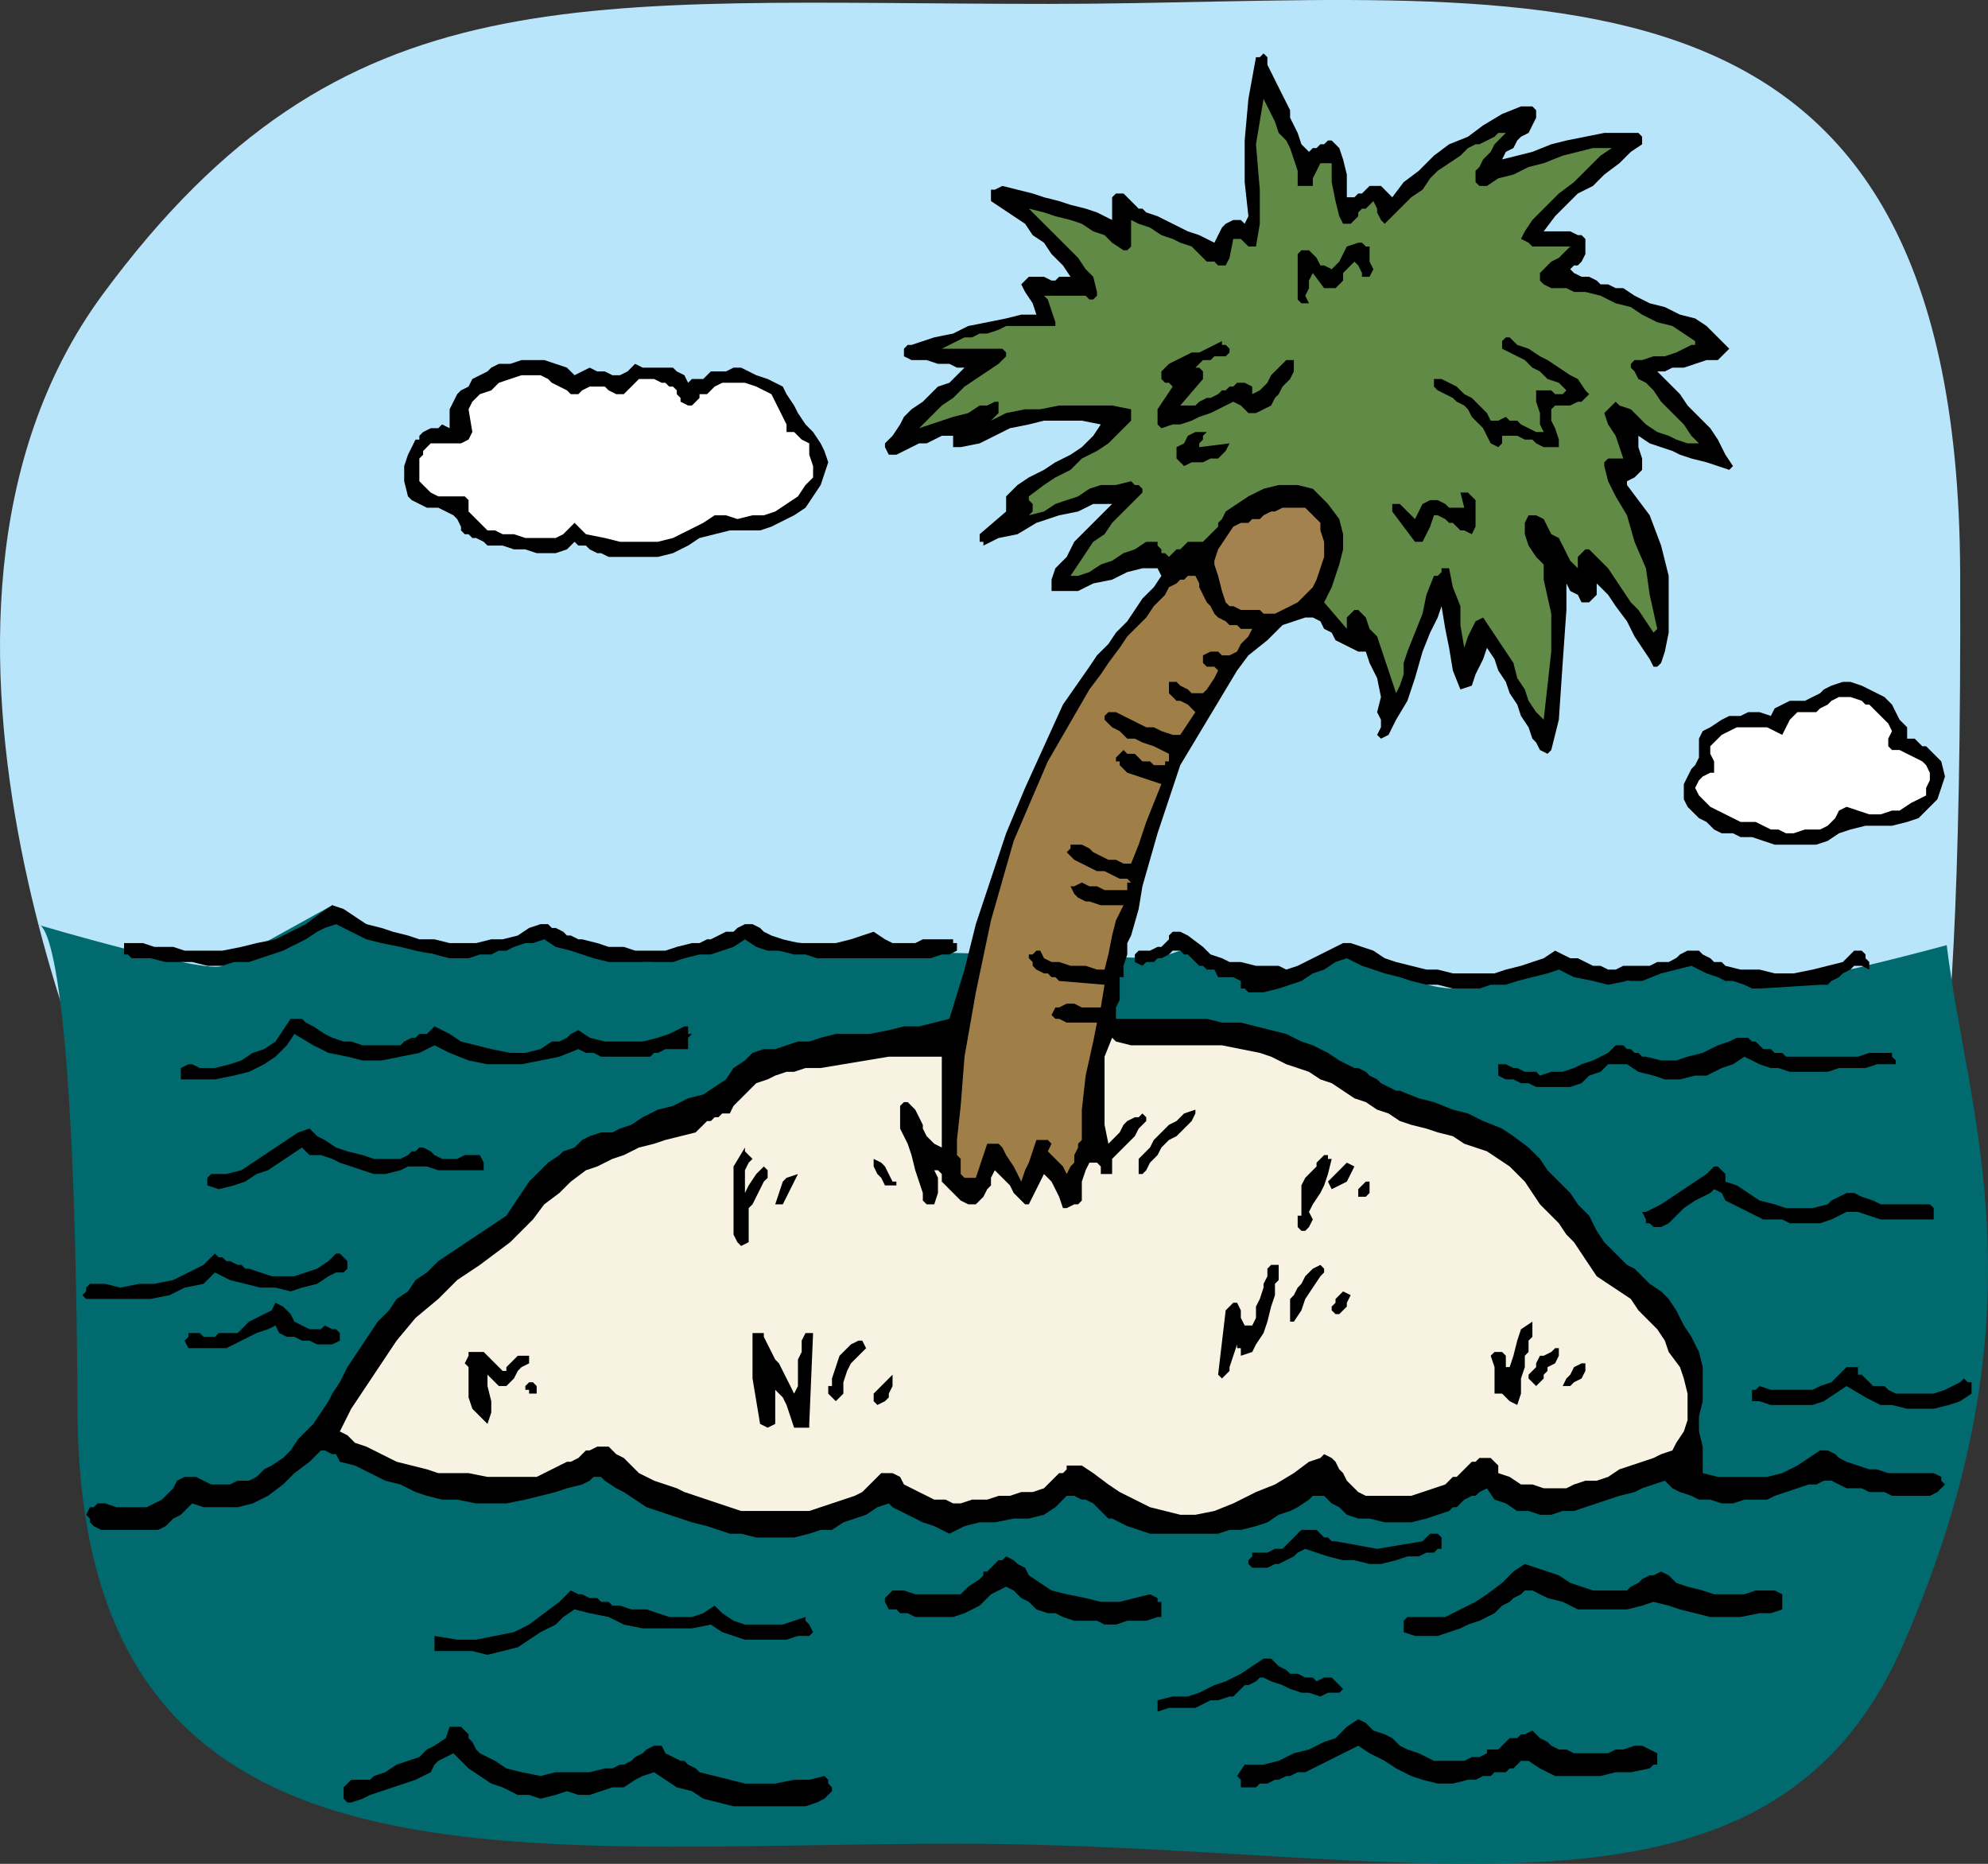 <?xml version="1.0" encoding="UTF-8"?>
<svg enable-background="new 0 0 393.839 369.226" version="1.1" viewBox="0 0 393.84 369.23" xml:space="preserve" xmlns="http://www.w3.org/2000/svg" xmlns:xlink="http://www.w3.org/1999/xlink">
<rect x="0" y="0" width="393.84" height="369.23" fill="#333333" stroke="none"/>
<path d="m23.831 229.39s-51.207-106.29-3.496-171.05c47.71-64.764 94.475-57.567 187.54-57.567 93.061 0 179.98-17.39 180.45 112.74 0.472 130.13-9.554 118.84-9.554 118.84s-16.873-5.21-20.193-2.958c-3.319 2.252-22.523 15.775-22.523 15.775s-16.266-12.111-20.971-12.817c-4.702-0.706-22.181 5.891-22.181 5.891s-16.533-8.396-22.202-7.796c-5.667 0.6-19.368 7.796-19.368 7.796s-13.226-4.197-25.035-4.797c-11.81-0.599-59.556-2.079-59.556-2.079l-4.66 1.972-17.034-7.689-17.006 7.797s-13.056-9.739-21.88-9.967c-8.825-0.228-21.579 6.968-21.579 6.968s-11.041-4.996-14.148-4.996c-3.106 0-12.426 7.888-12.426 7.888s-10.272-10.088-20.191-8.288c-9.943 1.81-14.005 4.36-14.005 4.36z" clip-rule="evenodd" fill="#B9E5FB" fill-rule="evenodd"/>
<path d="m385.66 187.25c4 33.333 20.291 72.465-8.666 138.67-27.031 61.799-97.523 39.326-187.39 39.326s-173.79 13.22-174.25-85.77-7.691-96.233-7.691-96.233 33.21 9.796 36.417 8.083 21.75-12 21.75-12 15.708 9.213 20.25 9.75 21.42-4.481 21.42-4.481 15.965 6.387 21.439 5.931 18.703-5.931 18.703-5.931 12.772 3.193 24.176 3.649 57.511 1.582 57.511 1.582l4.5-1.5 16.449 5.849 16.422-5.931s12.607 7.409 21.129 7.582 20.838-5.301 20.838-5.301 10.662 3.801 13.662 3.801 12-6 12-6 9.919 7.674 19.498 6.305 31.83-7.39 31.83-7.39z" clip-rule="evenodd" fill="#006A6E" fill-rule="evenodd"/>
<polygon points="253.32 17.332 255.58 21.832 255.58 23.332 257.08 26.332 257.82 28.582 259.32 30.082 260.08 29.332 260.82 29.332 261.58 28.582 262.32 28.582 263.08 27.832 263.82 27.832 265.32 29.332 266.08 31.582 266.82 34.582 266.82 39.082 268.32 39.082 269.08 38.332 269.82 38.332 271.32 36.832 272.82 36.832 273.58 36.832 275.82 39.082 278.08 36.082 281.08 33.832 284.08 30.832 287.08 28.582 290.82 27.082 293.82 24.832 297.58 22.582 301.32 21.082 303.58 21.082 304.32 21.832 304.32 23.332 302.82 26.332 301.32 27.082 300.58 27.832 299.82 29.332 298.32 30.082 297.58 31.582 303.58 30.082 307.32 28.582 310.32 27.832 317.82 26.332 324.58 26.332 325.32 27.082 325.32 28.582 323.08 30.082 320.82 32.332 317.82 34.582 315.58 36.832 312.58 38.332 308.08 42.832 305.82 45.832 311.08 45.832 312.58 46.582 313.32 46.582 314.08 47.332 314.08 50.332 313.32 51.832 312.58 52.582 311.82 52.582 311.08 53.332 311.82 54.082 313.32 54.832 314.82 54.832 316.32 55.582 317.08 56.332 318.58 56.332 320.08 57.082 321.58 57.082 323.82 58.582 326.82 60.082 329.82 60.832 332.82 62.332 335.82 63.082 338.08 64.582 342.58 69.082 340.32 71.332 338.08 71.332 333.58 72.832 331.32 72.832 329.82 73.582 328.32 73.582 332.82 78.082 334.32 80.332 338.82 84.832 340.32 87.082 341.82 90.082 343.32 92.332 342.58 93.082 338.08 91.582 335.08 90.832 332.82 90.082 331.32 89.332 326.82 87.832 324.58 86.332 324.58 88.582 325.32 90.832 325.32 93.082 323.82 94.582 322.32 95.332 322.32 96.082 326.82 102.08 329.08 108.08 330.58 114.08 330.58 125.33 329.82 129.08 329.08 131.33 328.32 132.08 327.58 132.08 326.82 130.58 323.82 126.08 322.32 123.08 320.08 120.08 318.58 117.83 316.32 115.58 316.32 117.83 314.82 119.33 313.32 119.33 312.58 117.83 311.08 117.08 310.32 115.58 310.32 120.83 309.58 131.33 308.82 142.58 307.32 148.58 306.58 149.33 305.08 148.58 304.32 147.08 303.58 146.33 302.82 144.08 301.32 141.83 300.58 139.58 299.08 137.33 298.32 135.08 296.82 132.83 296.08 130.58 294.58 128.33 293.82 130.58 292.32 133.58 291.58 135.83 289.32 136.58 287.82 132.83 287.08 128.33 286.32 124.58 285.58 120.08 284.82 122.33 283.32 125.33 281.82 129.08 280.32 134.33 278.82 138.83 276.58 142.58 275.08 145.58 273.58 146.33 272.82 145.58 273.58 144.08 273.58 142.58 272.82 141.08 273.58 138.08 272.82 134.33 271.32 131.33 270.58 129.08 269.08 129.08 264.58 126.83 263.82 125.33 262.32 124.58 261.58 123.08 260.08 122.33 258.58 122.33 254.08 123.83 251.08 126.83 247.32 129.83 245.08 132.83 233.82 151.58 229.32 165.08 226.32 175.58 225.58 180.08 224.08 185.33 223.32 186.83 223.32 189.08 222.58 191.33 222.58 193.58 221.82 193.58 221.82 198.08 221.08 199.58 221.08 201.83 239.08 201.83 242.08 202.58 245.82 202.58 254.82 204.83 257.82 206.33 260.08 207.08 263.08 208.58 265.32 210.08 268.32 211.58 269.08 211.58 270.58 212.33 271.32 213.08 272.82 213.83 273.58 214.58 276.58 216.08 277.32 216.08 281.08 217.58 284.08 218.33 287.82 219.83 290.82 220.58 293.82 222.08 297.58 223.58 299.82 225.08 302.82 227.33 305.08 229.58 306.58 231.83 311.08 236.33 312.58 238.58 314.82 240.83 316.32 243.83 317.82 246.08 322.32 250.58 323.82 251.33 326.82 254.33 329.08 255.83 330.58 257.33 332.08 259.58 333.58 262.58 335.08 264.83 336.58 267.83 337.32 270.83 337.32 277.58 336.58 280.58 336.58 283.58 337.32 286.58 337.32 291.83 340.32 292.58 350.08 292.58 353.08 291.83 356.08 290.33 360.58 287.33 362.08 287.33 363.58 288.08 364.32 288.83 365.82 289.58 370.32 291.08 371.82 291.08 374.08 291.83 383.08 291.83 384.58 292.58 384.58 293.33 385.32 294.08 383.82 295.58 382.32 296.33 374.82 296.33 373.32 295.58 370.32 295.58 368.82 294.83 365.82 294.83 362.82 293.33 361.32 293.33 359.82 294.08 358.32 294.08 351.58 296.33 350.08 297.08 345.58 297.08 343.32 297.83 341.08 297.83 338.82 297.08 336.58 297.08 335.08 296.33 332.82 295.58 331.32 294.83 329.82 293.33 325.32 294.83 323.82 295.58 320.82 296.33 311.82 299.33 309.58 299.33 307.32 300.08 305.08 300.08 302.82 299.33 300.58 299.33 298.32 297.83 296.08 297.08 294.58 294.83 293.08 295.58 292.32 296.33 291.58 296.33 290.08 297.08 288.58 298.58 287.82 298.58 287.08 299.33 282.58 300.83 279.58 301.58 274.32 301.58 271.32 300.83 269.08 300.83 266.82 300.08 265.32 298.58 263.82 297.83 262.32 296.33 260.08 296.33 259.32 297.08 257.08 298.58 255.58 299.33 253.32 300.08 251.08 301.58 248.82 302.33 245.82 303.08 243.58 303.08 241.32 303.83 227.82 303.83 223.32 302.33 220.32 300.83 219.58 300.83 216.58 297.83 215.08 297.08 214.32 297.08 212.82 296.33 211.32 296.33 209.08 298.58 206.82 300.08 203.82 300.83 200.82 300.83 197.08 301.58 194.08 301.58 191.08 302.33 188.08 303.83 185.08 302.33 182.82 301.58 176.82 298.58 176.08 297.83 173.82 298.58 171.58 300.08 167.08 301.58 164.82 303.08 162.58 303.08 160.32 303.83 157.32 304.58 149.82 304.58 146.82 303.83 144.58 303.83 140.08 302.33 137.08 301.58 128.08 298.58 123.58 295.58 122.08 294.83 119.82 293.33 119.08 292.58 117.58 292.58 116.82 293.33 115.32 294.08 112.32 294.83 110.08 295.58 104.08 297.08 100.32 297.83 94.325 297.83 90.575 297.08 87.575 297.08 84.575 296.33 82.325 295.58 79.325 294.08 76.325 293.33 70.325 290.33 67.325 289.58 66.575 288.08 65.825 288.08 64.325 287.33 63.575 287.33 61.325 289.58 58.325 291.83 56.075 294.08 53.075 296.33 50.075 297.83 47.075 298.58 40.325 298.58 38.075 297.83 35.825 300.08 34.325 300.83 32.825 302.33 31.325 303.08 20.075 303.08 18.575 302.33 17.825 301.58 17.825 300.83 17.075 300.08 17.825 298.58 18.575 298.58 19.325 297.83 20.825 297.83 23.075 298.58 29.075 298.58 32.075 297.08 34.325 294.83 35.075 293.33 36.575 292.58 38.825 292.58 41.825 294.08 45.575 294.08 47.075 293.33 49.325 293.33 50.825 292.58 52.325 291.08 53.825 290.33 56.075 288.83 57.575 287.33 59.075 285.08 62.075 282.08 65.075 277.58 65.825 276.08 67.325 273.83 68.825 270.83 74.825 261.83 77.075 259.58 78.575 257.33 80.825 255.83 82.325 253.58 84.575 252.08 86.825 249.83 100.32 240.83 104.82 234.08 108.58 230.33 110.82 228.83 111.58 228.08 113.82 227.33 115.32 225.83 116.82 225.08 119.08 224.33 121.32 224.33 122.82 223.58 125.08 222.83 127.32 221.33 130.32 219.83 133.32 219.08 136.32 217.58 139.32 216.83 143.82 213.83 145.32 211.58 147.58 210.08 149.08 208.58 151.32 207.83 153.58 207.83 158.08 206.33 160.32 206.33 162.58 205.58 165.58 204.83 172.32 204.83 176.08 204.08 179.08 203.33 182.08 203.33 188.08 201.83 191.08 192.08 193.32 183.08 199.32 165.08 203.08 156.08 210.58 139.58 215.82 132.08 217.32 129.83 219.58 127.58 221.08 125.33 223.32 123.08 226.32 118.58 228.58 116.33 230.08 114.08 229.32 112.58 226.32 112.58 223.32 113.33 220.32 114.83 216.58 115.58 213.58 117.08 208.32 117.08 208.32 114.83 209.08 112.58 211.32 110.33 212.82 107.33 220.32 99.832 216.58 99.832 213.58 101.33 209.82 102.08 205.32 103.58 201.58 105.83 197.82 106.58 194.82 108.08 194.82 107.33 194.08 107.33 194.08 105.83 199.32 101.33 199.32 98.332 201.58 96.082 203.82 94.582 206.82 93.082 209.08 91.582 212.08 90.082 214.32 88.582 216.58 86.332 218.08 84.082 214.32 83.332 206.82 83.332 203.82 84.082 200.08 84.832 194.08 87.832 190.32 88.582 188.82 88.582 188.82 86.332 189.58 86.332 186.58 86.332 183.58 87.832 182.08 87.832 177.58 90.082 176.08 90.082 175.32 88.582 175.32 87.832 176.82 86.332 178.32 84.082 179.08 82.582 180.58 81.082 182.82 79.582 185.82 76.582 188.08 75.832 191.08 72.832 189.58 72.832 188.08 72.082 185.82 72.082 183.58 71.332 180.58 71.332 179.08 70.582 179.08 69.082 179.82 68.332 180.58 68.332 185.08 66.832 188.82 66.082 191.82 64.582 199.32 63.082 202.32 62.332 205.32 62.332 204.58 60.082 203.08 57.832 202.32 56.332 203.82 54.832 206.82 54.832 208.32 55.582 209.08 55.582 209.82 54.832 212.08 54.832 210.58 52.582 208.32 50.332 206.82 48.082 204.58 46.582 203.08 44.332 196.32 39.832 196.32 37.582 197.08 37.582 198.58 36.832 204.58 38.332 206.82 39.082 209.82 39.832 212.08 40.582 215.08 41.332 217.32 42.082 220.32 43.582 220.32 39.082 221.08 38.332 222.58 38.332 225.58 41.332 226.32 41.332 227.08 42.082 229.32 42.832 235.32 45.832 237.58 46.582 240.58 48.082 242.08 45.082 242.82 44.332 244.32 43.582 245.82 43.582 246.58 44.332 247.32 42.832 246.58 36.082 246.58 27.832 247.32 19.582 248.82 11.332 249.58 11.332 250.32 10.582 251.08 11.332 251.08 12.832" clip-rule="evenodd" fill-rule="evenodd"/>
<polygon points="257.08 36.832 260.08 36.832 260.08 35.332 261.58 32.332 263.82 32.332 263.82 36.082 264.58 39.832 265.32 42.832 266.08 44.332 267.58 44.332 269.08 42.832 269.08 42.082 269.82 41.332 270.58 41.332 272.08 39.832 272.82 41.332 272.82 42.082 273.58 43.582 274.32 44.332 279.58 39.082 281.82 37.582 283.32 35.332 284.82 33.832 289.32 30.832 290.82 29.332 292.32 28.582 293.08 28.582 296.08 27.082 296.82 26.332 298.32 26.332 296.08 28.582 295.32 30.082 293.82 31.582 293.08 33.082 292.32 33.832 292.32 36.082 293.08 36.832 294.58 36.832 296.82 35.332 299.82 34.582 302.82 33.082 305.82 32.332 309.58 30.832 315.58 29.332 319.32 29.332 317.08 30.832 311.82 36.082 308.82 38.332 303.58 43.582 302.08 45.832 301.32 47.332 302.82 48.082 303.58 48.832 311.08 48.832 308.82 51.082 307.32 51.832 305.08 54.082 305.08 55.582 305.82 56.332 307.32 57.082 310.32 57.082 311.82 57.832 314.08 57.832 317.08 58.582 320.08 60.082 323.08 60.832 325.32 62.332 328.32 63.832 331.32 64.582 335.82 67.582 335.82 68.332 335.08 68.332 332.08 69.832 329.82 70.582 327.58 70.582 325.32 71.332 323.82 71.332 323.08 72.082 323.08 72.832 323.82 73.582 324.58 75.082 326.08 75.832 327.58 77.332 329.08 79.582 333.58 84.082 335.08 86.332 336.58 87.832 334.32 87.832 332.08 87.082 330.58 86.332 328.32 85.582 326.08 84.082 323.08 81.082 320.82 80.332 320.08 79.582 317.82 81.832 318.58 84.082 320.08 86.332 321.58 90.832 318.58 90.832 317.82 91.582 317.82 92.332 318.58 95.332 320.08 98.332 322.32 102.08 323.82 107.33 326.08 112.58 326.82 117.83 328.32 124.58 327.58 125.33 324.58 120.83 323.08 119.33 318.58 112.58 314.82 108.83 314.08 108.83 312.58 110.33 312.58 112.58 311.08 111.08 308.82 106.58 307.32 105.83 305.82 102.83 304.32 102.08 302.82 102.08 302.08 103.58 302.08 105.83 302.82 108.08 304.32 110.33 305.82 111.83 305.82 114.83 307.32 121.58 307.32 129.08 305.82 142.58 304.32 141.08 302.82 138.83 302.08 136.58 300.58 134.33 299.82 131.33 293.82 122.33 292.32 123.08 290.82 126.08 290.08 128.33 289.32 123.83 289.32 120.08 287.82 116.33 287.08 112.58 285.58 112.58 285.58 113.33 284.82 114.08 284.08 114.08 282.58 117.83 281.82 121.58 278.82 129.08 278.08 131.33 278.08 133.58 277.32 135.83 276.58 137.33 272.82 126.08 271.32 124.58 270.58 122.33 269.08 120.83 268.32 120.83 266.82 122.33 266.82 124.58 262.32 119.33 263.82 116.33 265.32 111.83 266.08 108.83 266.08 105.83 265.32 102.83 263.08 99.832 260.08 96.832 257.08 96.082 253.32 96.082 250.32 96.832 247.32 98.332 242.82 101.33 242.08 102.83 241.32 103.58 241.32 104.33 238.32 107.33 235.32 107.33 233.82 108.83 233.08 108.83 231.58 110.33 230.82 109.58 230.08 109.58 230.08 108.83 229.32 108.08 229.32 107.33 227.08 107.33 224.82 108.83 222.58 109.58 220.32 111.08 218.08 111.83 215.82 113.33 213.58 114.08 212.08 114.08 216.58 107.33 218.82 105.83 220.32 103.58 226.32 97.582 226.32 96.832 225.58 96.082 224.82 96.082 224.08 95.332 221.08 96.082 218.08 96.082 215.82 96.832 213.58 98.332 209.08 99.832 206.82 101.33 203.82 102.08 204.58 101.33 204.58 99.832 203.82 99.082 203.82 98.332 206.82 96.082 209.08 94.582 212.08 93.082 214.32 90.832 217.32 89.332 219.58 87.832 224.08 83.332 224.08 81.082 220.32 80.332 209.82 80.332 206.08 81.082 203.08 81.082 199.32 81.832 196.32 83.332 197.82 81.832 197.82 79.582 197.08 79.582 195.58 80.332 194.08 80.332 191.82 81.832 188.82 82.582 182.08 84.832 186.58 80.332 188.82 78.832 191.08 76.582 197.82 72.082 199.32 70.582 199.32 69.832 198.58 69.082 186.58 69.082 191.08 66.832 192.58 66.832 194.08 66.082 195.58 66.082 197.82 65.332 199.32 64.582 209.08 64.582 209.08 63.832 207.58 59.332 206.82 58.582 215.08 58.582 215.82 59.332 216.58 59.332 217.32 58.582 217.32 57.832 216.58 54.832 215.08 53.332 213.58 51.082 203.82 41.332 206.82 42.082 209.08 42.832 212.08 43.582 214.32 44.332 216.58 45.832 218.82 46.582 220.32 48.082 222.58 49.582 223.32 49.582 224.08 48.832 224.08 43.582 225.58 44.332 227.82 45.082 230.08 46.582 232.32 47.332 233.82 48.082 236.08 48.832 239.08 51.832 240.58 51.832 241.32 52.582 242.82 52.582 243.58 51.082 244.32 47.332 245.82 47.332 247.32 48.832 248.82 48.832 249.58 44.332 249.58 37.582 248.82 28.582 250.32 19.582 252.58 24.082 253.32 26.332 254.82 27.832 255.58 29.332 257.08 33.832" clip-rule="evenodd" fill="#608A46" fill-rule="evenodd"/>
<polygon points="271.32 48.832 271.32 51.832 272.08 53.332 271.32 54.832 269.82 54.832 269.82 54.082 269.08 52.582 268.32 51.832 266.08 54.082 266.08 55.582 264.58 57.082 262.32 57.082 260.08 54.082 259.32 55.582 259.32 57.082 258.58 58.582 259.32 60.082 257.82 60.082 257.08 59.332 257.08 50.332 257.82 49.582 258.58 49.582 259.32 49.582 260.82 51.082 261.58 52.582 262.32 52.582 263.82 53.332 265.32 51.832 266.82 48.832 269.08 48.082 269.82 48.082 270.58 48.832" clip-rule="evenodd" fill-rule="evenodd"/>
<polygon points="314.08 77.332 314.82 78.082 313.32 79.582 312.58 79.582 311.08 80.332 308.08 80.332 307.32 81.082 307.32 83.332 308.08 84.832 308.82 87.082 308.82 88.582 305.82 88.582 304.32 87.832 303.58 87.082 302.08 87.082 300.58 86.332 297.58 86.332 297.58 87.832 296.82 88.582 295.32 87.832 293.82 84.832 292.32 83.332 291.58 82.582 290.82 81.082 290.08 80.332 288.58 79.582 287.82 78.832 284.82 77.332 284.08 76.582 284.08 75.082 285.58 75.082 288.58 76.582 290.08 78.082 291.58 78.832 294.58 81.832 295.32 83.332 296.82 83.332 298.32 82.582 299.08 83.332 300.58 83.332 301.32 84.082 304.32 85.582 305.82 85.582 305.08 84.082 305.08 81.832 304.32 79.582 304.32 77.332 307.32 77.332 308.08 78.082 309.58 78.082 310.32 77.332 308.82 75.832 306.58 75.082 305.08 73.582 303.58 72.832 302.08 71.332 297.58 69.082 297.58 67.582 298.32 66.832 299.08 66.832 300.58 68.332 302.82 69.082 305.08 70.582 306.58 71.332 311.08 74.332 312.58 75.082" clip-rule="evenodd" fill-rule="evenodd"/>
<polygon points="243.58 69.832 242.82 70.582 240.58 70.582 239.82 71.332 238.32 71.332 236.82 72.832 237.58 72.832 238.32 73.582 238.32 75.082 233.82 80.332 236.82 80.332 237.58 79.582 239.08 78.832 239.82 78.832 241.32 78.082 242.08 77.332 242.82 77.332 243.58 76.582 244.32 76.582 245.08 75.832 245.82 75.832 246.58 75.832 248.08 76.582 248.08 78.082 249.58 77.332 251.08 75.832 251.82 74.332 254.82 71.332 256.32 71.332 256.32 73.582 255.58 75.082 254.08 76.582 253.32 78.082 252.58 78.832 251.82 80.332 248.82 81.832 247.32 81.832 245.82 80.332 244.32 79.582 239.82 81.832 237.58 82.582 236.08 83.332 233.82 84.082 232.32 84.082 230.08 84.832 229.32 84.082 229.32 81.082 232.32 76.582 231.58 75.832 230.82 75.832 230.08 75.082 230.08 73.582 231.58 72.082 236.08 69.832 237.58 69.832 242.08 67.582 242.08 68.332 242.82 68.332 243.58 69.082" clip-rule="evenodd" fill-rule="evenodd"/>
<polygon points="113.82 74.332 116.82 72.832 118.32 73.582 119.82 73.582 121.32 74.332 122.82 74.332 124.32 73.582 125.82 72.082 127.32 72.832 133.32 72.832 134.08 73.582 135.58 74.332 136.32 75.832 137.08 75.082 139.32 75.082 140.82 73.582 143.82 73.582 145.32 72.832 146.82 72.832 148.32 73.582 149.82 74.332 152.08 75.082 155.08 76.582 155.82 78.082 157.32 80.332 158.08 81.832 159.58 84.082 161.08 85.582 162.58 87.832 163.32 89.332 164.08 91.582 162.58 96.082 159.58 100.58 157.32 102.08 152.82 104.33 150.58 105.08 144.58 105.08 138.58 106.58 136.32 108.08 133.32 109.58 130.32 110.33 120.58 110.33 119.08 109.58 118.32 109.58 116.82 108.83 116.08 108.08 114.58 108.08 113.82 107.33 112.32 108.83 110.08 109.58 106.32 109.58 104.08 108.83 101.82 108.83 99.575 108.08 96.575 108.08 95.825 107.33 94.325 106.58 93.575 106.58 92.825 105.83 92.075 105.83 91.325 105.08 91.325 104.33 90.575 102.83 89.825 102.08 86.825 100.58 84.575 100.58 81.575 99.082 80.825 98.332 80.075 95.332 80.075 92.332 80.825 90.082 82.325 87.082 83.075 87.082 83.075 86.332 83.825 85.582 85.325 84.832 86.825 84.832 87.575 84.082 89.075 84.832 89.075 81.082 90.575 78.082 91.325 77.332 92.825 76.582 93.575 75.082 96.575 73.582 97.325 72.832 98.825 72.082 101.08 72.082 103.32 71.332 107.82 71.332 112.32 72.832" clip-rule="evenodd" fill-rule="evenodd"/>
<polygon points="116.82 76.582 119.82 76.582 120.58 77.332 122.08 78.082 123.58 78.082 126.58 75.082 129.58 75.082 131.08 75.832 131.82 75.832 132.58 76.582 133.32 76.582 134.08 77.332 134.08 78.082 134.82 78.832 134.82 79.582 136.32 80.332 137.08 80.332 138.58 78.832 138.58 78.082 140.08 78.082 141.58 76.582 143.08 75.832 147.58 75.832 149.82 76.582 152.82 78.082 155.82 84.082 155.82 85.582 157.32 85.582 158.82 87.082 160.32 87.832 160.32 90.082 161.08 92.332 161.08 94.582 159.58 96.082 158.08 98.332 153.58 101.33 151.32 102.08 149.08 102.08 146.08 102.83 143.82 102.08 141.58 102.08 139.32 103.58 133.32 106.58 130.32 107.33 122.82 107.33 119.82 106.58 116.08 105.83 113.82 103.58 111.58 105.83 110.08 106.58 104.08 106.58 101.82 105.83 99.575 105.83 98.075 105.08 96.575 105.08 92.825 101.33 92.825 99.082 92.075 98.332 86.825 98.332 85.325 97.582 83.075 95.332 83.075 90.832 83.825 90.082 83.825 89.332 85.325 87.832 91.325 87.832 92.825 87.082 93.575 85.582 92.825 81.082 93.575 79.582 95.075 78.082 97.325 77.332 98.825 75.832 103.32 74.332 107.08 74.332 108.58 75.082 109.32 75.832 112.32 77.332 113.08 78.082 114.58 78.082 115.32 77.332" clip-rule="evenodd" fill="#fff" fill-rule="evenodd"/>
<polygon points="239.08 85.582 238.32 86.332 238.32 87.082 237.58 87.832 237.58 88.582 243.58 87.832 242.82 89.332 241.32 90.832 239.82 90.832 238.32 91.582 236.08 91.582 234.58 92.332 233.08 90.832 233.08 88.582 234.58 87.832 235.32 86.332 236.82 85.582" clip-rule="evenodd" fill-rule="evenodd"/>
<polygon points="292.32 99.832 292.32 104.33 291.58 105.83 290.08 105.08 289.32 105.08 287.82 103.58 287.08 103.58 286.32 102.83 284.82 102.08 284.08 102.08 283.32 104.33 281.82 107.33 280.32 107.33 275.82 101.33 275.82 99.832 277.32 99.832 280.32 102.83 281.82 99.832 283.32 99.082 284.82 99.082 286.32 99.832 287.08 100.58 290.08 100.58 289.32 97.582 290.82 97.582 292.32 99.082" clip-rule="evenodd" fill-rule="evenodd"/>
<polygon points="261.58 105.08 262.32 107.33 262.32 110.33 260.82 114.83 260.08 116.33 257.08 119.33 252.58 121.58 250.32 121.58 249.58 120.83 245.82 120.83 244.32 120.08 243.58 120.08 242.82 119.33 242.08 117.08 241.32 114.08 240.58 111.83 240.58 111.08 241.32 108.83 244.32 104.33 245.82 103.58 247.32 103.58 248.08 102.83 249.58 102.83 250.32 102.08 251.82 101.33 252.58 101.33 254.08 100.58 258.58 100.58 261.58 103.58" clip-rule="evenodd" fill="#A48250" fill-rule="evenodd"/>
<polygon points="242.82 123.08 243.58 123.83 245.08 123.83 245.82 124.58 248.08 124.58 247.32 126.08 245.82 127.58 245.08 129.08 243.58 129.83 242.08 129.83 241.32 129.08 239.82 129.08 238.32 129.83 238.32 131.33 239.08 132.08 240.58 132.08 241.32 132.83 240.58 134.33 239.08 136.58 238.32 137.33 236.08 137.33 235.32 136.58 233.82 135.83 233.08 135.08 231.58 135.08 231.58 137.33 233.08 138.83 233.82 138.83 235.32 139.58 236.82 141.08 233.82 145.58 232.32 145.58 230.08 144.83 228.58 144.08 227.08 144.08 221.08 141.08 219.58 141.08 218.82 141.83 218.82 142.58 220.32 144.08 221.82 144.83 223.32 146.33 224.82 146.33 226.32 147.08 228.58 147.83 231.58 149.33 231.58 150.83 230.82 150.83 230.82 151.58 228.58 151.58 227.82 150.83 226.32 150.83 224.82 149.33 223.32 149.33 222.58 148.58 221.08 150.08 221.08 150.83 221.82 150.83 221.82 151.58 223.32 153.08 230.08 155.33 227.08 162.83 225.58 167.33 224.08 171.08 222.58 171.08 221.08 170.33 219.58 170.33 216.58 168.83 215.82 168.08 214.32 167.33 212.08 167.33 212.08 168.08 211.32 168.83 212.82 170.33 217.32 172.58 218.82 172.58 221.82 174.08 223.32 174.08 224.08 174.83 223.32 174.83 223.32 176.33 218.82 176.33 217.32 175.58 215.82 175.58 214.32 174.83 212.82 175.58 212.08 175.58 212.82 177.08 213.58 177.83 215.08 178.58 215.82 178.58 218.08 179.33 222.58 179.33 221.08 182.33 220.32 185.33 219.58 189.08 218.82 192.08 217.32 192.08 215.08 191.33 212.08 191.33 209.82 190.58 208.32 190.58 206.82 189.83 206.08 188.33 205.32 188.33 204.58 189.08 203.82 189.08 203.82 189.83 204.58 190.58 204.58 191.33 205.32 192.08 206.82 192.83 207.58 192.83 208.32 193.58 209.08 193.58 209.82 194.33 218.82 195.08 218.08 199.58 214.32 199.58 212.82 198.83 211.32 198.83 209.82 199.58 209.08 199.58 208.32 201.08 209.08 201.83 209.82 201.83 211.32 202.58 217.32 202.58 216.58 206.33 215.08 213.08 214.32 219.83 214.32 225.83 213.58 226.58 213.58 227.33 212.82 228.83 212.82 230.33 212.08 231.08 211.32 232.58 210.58 231.08 207.58 228.08 208.32 226.58 207.58 225.83 205.32 225.83 203.82 230.33 203.08 231.83 202.32 234.08 200.82 231.08 199.32 228.83 198.58 227.33 197.82 226.58 195.58 226.58 193.32 233.33 191.08 233.33 190.32 232.58 190.32 229.58 189.58 228.83 189.58 225.83 190.32 219.08 191.08 209.33 193.32 196.58 196.32 182.33 200.82 166.58 207.58 150.83 215.82 136.58 218.08 133.58 219.58 131.33 221.82 128.33 223.32 126.08 227.08 122.33 228.58 120.08 230.82 117.83 231.58 116.33 233.08 115.58 233.82 114.83 234.58 114.83 235.32 114.08 236.82 114.08 237.58 115.58 237.58 116.33 239.08 119.33 239.82 120.08 240.58 121.58 241.32 122.33" clip-rule="evenodd" fill="#9F7E48" fill-rule="evenodd"/>
<polygon points="374.82 139.58 376.32 142.58 377.82 144.08 377.82 146.33 379.32 146.33 380.82 147.83 381.58 147.83 384.58 150.83 385.32 153.83 383.82 158.33 380.08 162.08 377.82 162.83 374.82 163.58 369.58 163.58 366.58 164.33 364.32 165.08 362.08 166.58 359.82 167.33 355.32 167.33 353.82 167.33 351.58 167.33 347.08 165.83 344.82 165.83 343.32 165.08 341.08 165.08 339.58 164.33 338.08 162.83 336.58 162.08 334.32 159.83 333.58 158.33 333.58 155.33 335.08 152.33 335.82 151.58 336.58 150.08 336.58 146.33 337.32 144.83 338.82 144.08 341.08 142.58 342.58 141.83 344.82 141.83 346.32 141.08 348.58 141.08 350.82 141.83 351.58 140.33 354.58 138.83 357.58 138.83 360.58 137.33 361.32 136.58 362.82 135.83 365.08 135.08 366.58 135.08 368.82 135.83 373.32 138.08" clip-rule="evenodd" fill-rule="evenodd"/>
<polygon points="374.82 144.83 374.08 146.33 374.08 147.83 374.82 148.58 376.32 148.58 380.82 150.83 381.58 151.58 382.32 153.08 382.32 154.58 381.58 156.08 381.58 157.58 378.58 159.08 376.32 160.58 374.82 160.58 372.58 161.33 370.32 161.33 365.82 159.83 364.32 160.58 363.58 162.08 362.08 163.58 360.58 164.33 357.58 164.33 355.32 165.08 353.82 165.08 352.32 164.33 350.82 164.33 347.82 162.83 344.82 162.83 338.82 159.83 336.58 157.58 335.82 156.08 336.58 154.58 337.32 153.83 338.82 153.08 339.58 153.08 339.58 150.83 338.82 149.33 338.82 147.83 341.08 145.58 344.08 144.08 350.08 144.08 353.08 145.58 354.58 142.58 356.08 141.08 359.82 141.08 360.58 140.33 362.08 139.58 362.82 138.83 364.32 138.08 366.58 138.08 368.82 138.83 369.58 139.58 370.32 139.58 374.08 143.33" clip-rule="evenodd" fill="#fff" fill-rule="evenodd"/>
<polygon points="107.08 183.08 108.58 183.08 109.32 183.83 110.08 183.83 111.58 184.58 112.32 185.33 113.08 185.33 114.58 186.08 115.32 186.08 118.32 186.83 120.58 187.58 123.58 187.58 125.82 188.33 131.82 188.33 134.08 187.58 137.08 186.83 138.58 186.83 140.08 186.08 140.82 186.08 143.82 184.58 145.32 184.58 146.08 183.83 147.58 183.08 149.08 183.08 150.58 183.83 151.32 184.58 152.82 185.33 155.08 186.08 158.08 186.83 165.58 186.83 168.58 186.08 173.08 184.58 175.32 186.08 176.82 186.83 181.32 186.83 182.82 186.08 188.82 186.08 188.82 186.83 189.58 186.83 189.58 188.33 188.08 189.08 186.58 189.08 184.32 189.83 161.82 189.83 159.58 189.08 157.32 189.08 154.32 188.33 152.08 188.33 149.82 187.58 147.58 186.08 145.32 187.58 140.82 189.08 138.58 189.08 135.58 189.83 133.32 190.58 120.58 190.58 117.58 189.83 113.08 188.33 110.08 187.58 107.82 186.08 105.58 186.83 104.08 186.83 101.82 187.58 100.32 188.33 98.825 188.33 97.325 189.08 95.075 189.08 92.825 189.83 89.075 189.83 86.075 189.08 82.325 188.33 79.325 187.58 75.575 186.83 72.575 186.08 66.575 183.08 64.325 183.83 62.825 184.58 60.575 186.08 56.075 188.33 49.325 190.58 46.325 190.58 44.075 191.33 41.075 191.33 38.075 190.58 32.825 190.58 29.825 189.83 26.075 189.83 25.325 189.08 24.575 189.08 24.575 186.83 28.325 186.83 30.575 187.58 34.325 187.58 36.575 188.33 44.075 188.33 47.825 187.58 50.825 186.83 54.575 186.08 60.575 183.08 63.575 180.83 65.825 179.33 68.075 180.08 72.575 183.08 75.575 183.83 77.825 184.58 80.825 185.33 83.075 186.08 86.075 186.08 89.075 186.83 94.325 186.83 97.325 186.08 99.575 186.08 102.58 185.33 104.82 183.83" clip-rule="evenodd" fill-rule="evenodd"/>
<polygon points="238.32 187.58 239.82 189.08 242.08 189.83 243.58 190.58 245.82 190.58 248.82 191.33 253.32 191.33 254.82 192.08 257.08 191.33 266.08 186.83 267.58 186.83 272.08 188.33 274.32 189.83 276.58 190.58 282.58 192.08 284.82 192.08 287.82 192.83 296.08 192.83 298.32 192.08 301.32 191.33 305.82 189.83 308.08 188.33 311.08 189.83 312.58 189.83 315.58 191.33 317.08 191.33 318.58 192.08 320.08 192.08 321.58 191.33 326.82 191.33 328.32 190.58 330.58 190.58 332.08 189.83 332.82 189.08 334.32 188.33 336.58 188.33 337.32 189.08 338.82 189.83 339.58 190.58 341.08 190.58 341.82 191.33 344.82 192.08 348.58 192.08 351.58 192.83 355.32 192.83 359.08 192.08 365.08 190.58 367.32 188.33 368.82 188.33 369.58 189.08 369.58 189.83 370.32 190.58 370.32 192.08 368.82 191.33 367.32 191.33 366.58 192.08 365.08 192.83 364.32 193.58 362.82 194.33 362.08 195.08 360.58 195.08 348.58 195.83 347.08 195.83 345.58 195.08 343.32 194.33 341.82 194.33 340.32 193.58 338.08 192.83 335.08 191.33 329.08 192.83 325.32 194.33 322.32 194.33 318.58 195.08 315.58 194.33 311.82 193.58 308.82 192.08 306.58 192.83 300.58 194.33 298.32 195.08 295.32 195.08 293.08 195.83 287.82 195.83 284.82 195.08 282.58 195.08 279.58 194.33 277.32 193.58 274.32 192.83 269.82 191.33 266.82 189.83 264.58 190.58 262.32 192.08 260.08 192.83 257.82 194.33 253.32 195.83 250.32 196.58 247.32 196.58 246.58 195.83 245.82 195.83 245.82 194.33 244.32 193.58 241.32 193.58 240.58 192.08 239.08 192.08 238.32 191.33 237.58 191.33 235.32 189.08 234.58 189.08 233.82 188.33 232.32 188.33 231.58 189.08 230.08 189.83 229.32 189.83 228.58 190.58 227.08 190.58 226.32 191.33 224.82 190.58 224.82 189.08 225.58 188.33 227.82 188.33 229.32 187.58 230.08 187.58 231.58 186.08 231.58 185.33 232.32 184.58 233.82 184.58 235.32 185.33" clip-rule="evenodd" fill-rule="evenodd"/>
<polygon points="77.825 207.08 79.325 207.08 80.075 206.33 81.575 205.58 82.325 205.58 83.075 204.83 84.575 204.83 86.075 203.33 89.075 204.83 91.325 206.33 97.325 207.83 101.08 208.58 104.08 208.58 107.08 207.83 109.32 206.33 110.82 206.33 112.32 205.58 113.08 204.83 114.58 204.08 116.82 205.58 119.82 206.33 127.32 206.33 130.32 205.58 132.58 204.83 135.58 203.33 136.32 203.33 136.32 204.83 137.08 204.83 136.32 205.58 136.32 207.83 131.82 207.83 130.32 208.58 129.58 208.58 128.82 209.33 119.08 209.33 117.58 208.58 116.08 208.58 114.58 207.83 110.82 209.33 103.32 210.83 96.575 210.83 92.825 210.08 89.075 208.58 86.075 207.08 83.075 208.58 75.575 210.08 71.825 210.08 68.825 209.33 65.075 208.58 62.075 207.08 58.325 204.83 56.825 207.08 54.575 209.33 52.325 210.83 49.325 212.33 46.325 213.08 42.575 213.83 35.825 213.83 35.825 211.58 37.325 210.83 38.075 210.83 39.575 211.58 42.575 211.58 45.575 210.83 47.825 210.08 50.075 208.58 52.325 207.83 54.575 206.33 57.575 201.83 59.825 201.83 60.575 202.58 62.075 203.33 64.325 204.83 65.825 205.58 68.075 206.33 69.575 206.33 71.825 207.08" clip-rule="evenodd" fill-rule="evenodd"/>
<polygon points="249.58 208.58 251.82 209.33 254.82 210.83 259.32 212.33 261.58 213.83 263.82 214.58 268.32 217.58 270.58 218.33 272.82 219.83 275.08 220.58 277.32 222.08 279.58 222.83 282.58 223.58 284.82 224.33 287.82 225.08 290.08 226.58 294.58 228.08 299.08 231.08 302.08 234.08 305.08 238.58 308.82 242.33 310.32 244.58 311.82 246.08 316.32 252.83 323.08 257.33 324.58 259.58 328.32 263.33 329.82 265.58 330.58 267.83 332.82 270.83 333.58 273.08 334.32 276.08 334.32 281.33 333.58 283.58 332.08 285.83 331.32 287.33 329.08 288.08 327.58 288.83 320.82 291.08 318.58 292.58 316.32 293.33 314.08 293.33 311.82 294.08 310.32 294.83 305.82 294.83 303.58 294.08 301.32 294.08 299.08 292.58 296.82 291.83 296.82 290.33 295.32 288.83 293.08 288.83 292.32 289.58 291.58 289.58 288.58 292.58 287.82 292.58 286.32 294.08 279.58 296.33 270.58 296.33 269.08 295.58 266.82 293.33 266.08 291.83 265.32 291.08 264.58 289.58 263.82 288.83 262.32 288.08 261.58 288.83 259.32 289.58 256.32 291.83 252.58 294.08 248.82 295.58 244.32 297.83 240.58 299.33 236.82 300.08 233.82 300.08 227.82 298.58 221.82 295.58 219.58 294.08 216.58 291.83 214.32 290.33 211.32 290.33 211.32 291.08 210.58 291.83 209.82 291.83 206.82 294.83 204.58 295.58 202.32 295.58 200.08 296.33 197.82 296.33 195.58 297.08 192.58 297.08 190.32 297.83 188.82 297.83 187.32 297.08 185.08 297.08 179.08 294.08 178.32 292.58 176.82 291.83 174.58 291.83 170.82 295.58 169.32 296.33 160.32 299.33 146.82 299.33 135.58 295.58 134.08 294.83 129.58 293.33 126.58 291.83 123.58 288.83 122.08 288.08 120.58 286.58 118.32 286.58 116.82 287.33 116.08 287.33 114.58 288.83 113.08 289.58 112.32 289.58 106.32 292.58 96.575 292.58 92.825 291.83 86.825 291.83 84.575 291.08 78.575 289.58 72.575 286.58 70.325 285.83 68.825 284.33 67.325 283.58 69.575 279.08 78.575 265.58 82.325 261.08 86.825 257.33 90.575 253.58 95.075 250.58 101.08 246.08 105.58 241.58 107.82 238.58 110.82 236.33 113.08 234.08 116.08 231.83 118.32 231.08 121.32 229.58 123.58 228.83 126.58 227.33 129.58 226.58 131.82 225.83 137.82 224.33 140.08 222.08 140.82 222.08 141.58 221.33 142.32 221.33 143.08 220.58 144.58 220.58 145.32 219.08 149.82 214.58 152.08 213.83 153.58 213.08 155.82 212.33 157.32 212.33 159.58 211.58 162.58 211.58 176.08 209.33 186.58 209.33 186.58 227.33 185.08 226.58 183.58 225.08 182.82 223.58 182.82 222.83 181.32 219.83 179.82 218.33 179.08 218.33 178.32 219.08 178.32 223.58 179.82 226.58 180.58 228.83 181.32 231.83 182.82 236.33 182.82 237.83 183.58 238.58 185.08 238.58 185.82 236.33 185.82 233.33 185.08 231.83 185.82 231.83 186.58 232.58 186.58 234.08 190.32 237.83 191.82 238.58 193.32 238.58 194.82 237.08 195.58 235.58 196.32 234.83 196.32 233.33 197.08 231.83 200.08 234.83 200.82 236.33 203.08 238.58 203.82 238.58 206.82 232.58 208.32 234.08 209.82 237.08 210.58 239.33 211.32 239.33 212.82 238.58 213.58 238.58 214.32 237.83 214.32 234.08 215.08 231.83 215.82 230.33 217.32 230.33 218.08 231.08 218.08 232.58 220.32 232.58 220.32 229.58 224.82 225.08 225.58 223.58 227.08 222.08 227.08 221.33 226.32 220.58 225.58 221.33 224.82 221.33 223.32 222.08 222.58 222.83 221.82 224.33 219.58 226.58 218.82 222.83 218.82 209.33 220.32 205.58 221.08 206.33 224.08 207.08 242.08 207.08" clip-rule="evenodd" fill="#F7F2E2" fill-rule="evenodd"/>
<polygon points="362.08 209.33 368.08 209.33 370.32 208.58 374.82 208.58 374.82 209.33 375.58 210.08 375.58 210.83 371.82 210.83 369.58 211.58 364.32 211.58 362.08 212.33 354.58 212.33 352.32 211.58 350.82 211.58 348.58 210.83 347.08 210.08 345.58 209.33 343.32 210.83 341.08 211.58 338.08 213.08 335.82 213.08 332.82 213.83 329.82 213.83 327.58 213.08 324.58 212.33 322.32 210.83 318.58 210.83 317.08 212.33 314.82 213.08 313.32 214.58 311.08 215.33 304.32 215.33 302.82 214.58 301.32 214.58 299.82 213.83 298.32 213.83 296.82 213.08 296.82 210.83 298.32 210.83 299.82 211.58 300.58 211.58 302.08 212.33 304.32 212.33 305.08 213.08 307.32 212.33 309.58 212.33 311.82 211.58 313.32 210.83 315.58 210.08 318.58 208.58 320.08 207.08 321.58 207.08 322.32 207.83 323.08 207.83 323.82 208.58 324.58 208.58 325.32 209.33 326.08 209.33 329.08 210.08 332.08 210.08 334.32 209.33 337.32 208.58 340.32 207.08 342.58 206.33 344.08 205.58 346.32 205.58 347.08 206.33 347.82 206.33 349.32 207.83 350.82 207.83 351.58 208.58 353.08 208.58 353.82 209.33" clip-rule="evenodd" fill-rule="evenodd"/>
<polygon points="236.82 220.58 236.08 222.08 233.08 225.08 231.58 225.83 230.08 227.33 229.32 228.83 227.82 230.33 227.08 231.83 226.32 232.58 225.58 232.58 225.58 229.58 227.82 227.33 228.58 225.83 231.58 222.83 233.08 222.08 234.58 220.58 236.82 219.83 236.82 221.33" clip-rule="evenodd" fill-rule="evenodd"/>
<polygon points="78.575 229.58 79.325 229.58 80.825 228.83 81.575 228.08 82.325 228.08 83.075 227.33 83.825 227.33 85.325 228.08 86.075 228.83 87.575 229.58 90.575 229.58 92.075 228.83 95.075 228.83 95.825 230.33 95.825 231.83 86.825 231.83 84.575 231.08 80.825 231.08 79.325 231.83 76.325 232.58 74.075 232.58 71.825 231.83 69.575 231.08 67.325 230.33 65.825 229.58 63.575 228.83 61.325 228.83 59.825 227.33 53.075 231.83 50.825 232.58 48.575 234.08 46.325 234.83 43.325 235.58 41.075 234.83 41.075 233.33 41.825 232.58 44.825 232.58 47.825 231.83 59.075 224.33 61.325 223.58 62.825 225.08 64.325 225.83 66.575 227.33 68.825 228.08 71.825 228.83 74.075 229.58" clip-rule="evenodd" fill-rule="evenodd"/>
<polygon points="148.32 230.33 147.58 231.83 147.58 237.83 147.58 236.33 148.32 234.83 149.82 232.58 151.32 231.08 152.08 231.83 152.08 233.33 151.32 234.08 149.08 238.58 148.32 239.33 148.32 246.08 146.82 246.83 146.08 246.08 145.32 244.58 145.32 243.08 145.32 243.83 145.32 231.08 147.58 227.33 147.58 228.08 148.32 228.83 149.08 229.58" clip-rule="evenodd" fill-rule="evenodd"/>
<polygon points="263.82 229.58 263.08 232.58 262.32 234.83 261.58 236.33 260.08 238.58 259.32 240.08 260.08 241.58 259.32 243.08 258.58 243.83 257.82 243.83 257.08 243.08 257.08 240.83 257.82 240.83 257.82 234.83 258.58 233.33 260.82 231.08 260.82 230.33 262.32 228.83 263.08 228.83 263.08 229.58" clip-rule="evenodd" fill-rule="evenodd"/>
<polygon points="176.82 234.08 177.58 234.08 177.58 234.83 175.32 234.83 174.58 233.33 173.82 232.58 173.08 231.08 173.08 229.58 174.58 230.33 175.32 231.08" clip-rule="evenodd" fill-rule="evenodd"/>
<polygon points="268.32 231.08 266.82 234.08 263.82 235.58 263.08 234.08 266.82 230.33" clip-rule="evenodd" fill-rule="evenodd"/>
<polygon points="341.82 234.08 344.08 234.83 348.58 237.83 351.58 238.58 353.82 239.33 359.08 239.33 362.08 238.58 362.82 237.83 365.82 236.33 367.32 236.33 368.82 237.08 371.08 237.83 372.58 238.58 382.32 238.58 383.08 239.33 383.08 241.58 376.32 241.58 374.82 241.58 372.58 241.58 368.08 240.08 365.82 240.08 362.82 241.58 360.58 242.33 354.58 242.33 353.08 241.58 349.32 241.58 341.82 237.83 341.08 236.33 339.58 235.58 338.82 236.33 335.82 237.83 333.58 239.33 330.58 242.33 329.08 243.08 327.58 243.08 326.82 242.33 326.08 242.33 326.08 241.58 325.32 240.08 326.08 240.08 329.08 238.58 338.08 232.58 339.58 231.08 340.32 231.08 341.82 232.58" clip-rule="evenodd" fill-rule="evenodd"/>
<polygon points="158.08 232.58 155.08 238.58 153.58 238.58 155.08 234.08 155.82 233.33" clip-rule="evenodd" fill-rule="evenodd"/>
<polygon points="271.32 236.33 270.58 237.08 269.08 237.08 269.08 235.58 270.58 234.08 271.32 234.08" clip-rule="evenodd" fill-rule="evenodd"/>
<polygon points="68.825 250.58 68.825 251.33 68.075 252.08 66.575 252.08 65.075 252.83 62.825 254.33 59.825 255.08 57.575 255.83 54.575 255.08 51.575 255.08 45.575 253.58 42.575 252.08 40.325 254.33 36.575 255.08 33.575 256.58 29.825 257.33 17.075 257.33 16.325 256.58 17.075 255.83 17.075 255.08 17.825 254.33 20.825 254.33 23.825 255.08 27.575 254.33 30.575 254.33 34.325 253.58 40.325 250.58 42.575 248.33 43.325 249.08 44.075 249.08 44.825 249.83 45.575 249.83 47.075 250.58 47.825 250.58 48.575 251.33 49.325 251.33 53.825 252.83 58.325 252.83 62.825 251.33 65.075 249.83 66.575 248.33 67.325 248.33 68.825 249.83" clip-rule="evenodd" fill-rule="evenodd"/>
<polygon points="253.32 253.58 252.58 254.33 252.58 256.58 251.82 258.83 251.08 261.83 250.32 264.08 248.82 266.33 248.08 267.83 245.82 268.58 245.82 267.08 245.08 267.08 245.08 266.33 243.58 270.83 243.58 271.58 242.08 273.08 241.32 272.33 242.82 259.58 244.32 258.08 245.08 258.08 245.82 259.58 245.82 261.08 246.58 262.58 248.08 262.58 248.82 261.08 248.82 258.83 249.58 257.33 250.32 255.08 250.32 254.33 251.08 252.83 251.08 251.33 251.82 250.58 253.32 250.58" clip-rule="evenodd" fill-rule="evenodd"/>
<polygon points="261.58 252.83 258.58 257.33 257.82 259.58 256.32 261.83 255.58 261.83 255.58 257.33 256.32 256.58 257.08 255.08 257.82 254.33 258.58 252.83 260.08 251.33 261.58 250.58 262.32 251.33 262.32 252.08" clip-rule="evenodd" fill-rule="evenodd"/>
<polygon points="266.82 258.08 266.82 258.83 265.32 260.33 264.58 260.33 263.82 259.58 263.82 258.83 264.58 258.08 264.58 257.33 266.08 255.83 267.58 256.58" clip-rule="evenodd" fill-rule="evenodd"/>
<polygon points="59.825 262.58 61.325 263.33 63.575 263.33 64.325 262.58 65.825 263.33 66.575 263.33 67.325 264.08 67.325 265.58 65.825 266.33 62.825 266.33 61.325 265.58 59.825 265.58 58.325 264.83 56.825 264.83 55.325 264.08 54.575 262.58 53.075 263.33 50.825 264.08 44.825 267.08 38.825 267.08 37.325 267.08 36.575 265.58 37.325 264.83 37.325 264.08 39.575 264.08 40.325 264.83 42.575 264.83 43.325 264.08 47.075 264.08 49.325 261.83 53.825 259.58 54.575 258.08 56.075 258.83 57.575 260.33 58.325 261.83" clip-rule="evenodd" fill-rule="evenodd"/>
<polygon points="303.58 264.83 302.82 265.58 302.82 267.83 302.08 268.58 302.08 270.83 301.32 273.08 301.32 276.08 300.58 278.33 299.08 277.58 297.58 276.08 296.08 276.08 296.08 270.83 295.32 268.58 296.08 267.83 297.58 267.83 298.32 268.58 298.32 270.83 299.08 270.83 299.82 268.58 300.58 265.58 301.32 263.33 303.58 261.83" clip-rule="evenodd" fill-rule="evenodd"/>
<polygon points="160.32 282.08 160.32 282.83 157.32 282.83 155.82 278.33 155.08 276.83 153.58 275.33 153.58 282.08 152.08 282.83 150.58 282.08 149.08 273.08 149.08 264.08 151.32 264.08 151.32 264.83 153.58 269.33 154.32 270.08 155.82 273.08 156.58 274.58 157.32 276.08 158.08 274.58 158.08 269.33 158.82 267.83 158.82 265.58 159.58 264.08 161.08 264.08" clip-rule="evenodd" fill-rule="evenodd"/>
<polygon points="171.58 267.08 168.58 270.08 167.82 271.58 167.08 273.83 167.08 276.08 165.58 277.58 164.08 276.08 164.08 274.58 164.82 274.58 164.82 273.08 166.32 268.58 168.58 266.33 170.08 265.58 170.82 265.58" clip-rule="evenodd" fill-rule="evenodd"/>
<polygon points="99.575 271.58 100.32 271.58 100.32 270.83 102.58 268.58 104.82 268.58 104.82 270.08 103.32 270.83 102.58 271.58 101.82 273.08 100.32 274.58 98.825 274.58 96.575 272.33 96.575 274.58 97.325 277.58 97.325 279.83 96.575 282.08 93.575 279.08 92.825 276.83 92.825 274.58 92.825 270.83 92.075 270.08 92.825 268.58 92.825 267.83 95.825 267.83" clip-rule="evenodd" fill-rule="evenodd"/>
<polygon points="308.82 267.08 308.82 268.58 308.08 270.08 306.58 270.83 306.58 271.58 305.82 272.33 305.82 273.08 304.32 274.58 302.82 273.08 302.82 272.33 304.32 270.83 304.32 270.08 305.08 268.58 305.82 268.58 307.32 267.83 308.08 267.08" clip-rule="evenodd" fill-rule="evenodd"/>
<polygon points="314.08 271.58 313.32 273.08 311.82 273.83 311.08 274.58 309.58 274.58 310.32 273.08 311.08 272.33 311.82 270.83 313.32 270.08 314.08 270.08" clip-rule="evenodd" fill-rule="evenodd"/>

	<defs>
		<rect id="b" x="347.08" y="270.83" width="43.5" height="9"/>
	</defs>
	<clipPath id="a">
		<use overflow="visible" xlink:href="#b"/>
	</clipPath>
	<polygon points="374.08 275.33 375.58 276.08 383.08 276.08 385.32 275.33 388.32 273.83 389.08 273.08 389.82 273.83 390.58 273.83 390.58 276.08 388.32 277.58 386.08 278.33 383.08 279.08 377.82 279.08 374.82 278.33 372.58 278.33 369.58 276.83 365.82 274.58 361.32 277.58 359.08 278.33 353.82 278.33 350.82 278.33 348.58 277.58 347.08 277.58 347.08 275.33 347.82 275.33 348.58 274.58 350.82 275.33 359.08 275.33 360.58 274.58 362.82 273.83 365.82 270.83 368.08 270.83 368.08 272.33 368.82 272.33 371.08 274.58 373.32 274.58" clip-path="url(#a)" clip-rule="evenodd" fill-rule="evenodd"/>

<polygon points="176.82 274.58 176.08 276.08 176.08 276.83 175.32 277.58 173.82 278.33 173.08 277.58 173.08 276.08 176.82 272.33" clip-rule="evenodd" fill-rule="evenodd"/>
<polygon points="106.32 274.58 106.32 276.08 104.82 276.08 104.82 275.33 104.08 275.33 104.08 274.58 104.82 273.83 105.58 273.83" clip-rule="evenodd" fill-rule="evenodd"/>
<polygon points="281.82 305.33 283.32 303.83 284.82 303.83 285.58 304.58 285.58 306.83 284.82 306.83 284.08 307.58 282.58 307.58 281.08 308.33 278.82 308.33 276.58 309.08 273.58 309.83 271.32 309.83 268.32 309.08 266.08 309.08 263.08 308.33 258.58 306.83 257.08 307.58 256.32 308.33 253.32 309.83 252.58 309.83 251.08 310.58 249.58 310.58 248.08 310.58 247.32 309.83 247.32 309.08 248.08 308.33 248.08 307.58 251.08 307.58 252.58 306.83 254.08 306.83 257.82 303.08 260.82 303.08 262.32 304.58 263.08 304.58 263.82 305.33 264.58 305.33 272.82 306.83" clip-rule="evenodd" fill-rule="evenodd"/>
<polygon points="203.82 312.08 208.32 315.08 211.32 315.83 215.08 316.58 218.08 317.33 221.82 317.33 227.82 315.83 229.32 316.58 229.32 317.33 230.08 317.33 230.08 320.33 229.32 320.33 227.08 321.08 223.32 321.08 221.08 321.83 218.82 321.83 217.32 321.08 212.82 321.08 210.58 320.33 209.08 319.58 207.58 319.58 205.32 318.83 203.82 317.33 202.32 316.58 200.82 315.08 199.32 314.33 196.32 315.83 194.08 318.08 191.08 319.58 188.82 320.33 181.32 320.33 179.82 319.58 178.32 319.58 177.58 318.83 176.08 318.83 175.32 317.33 175.32 316.58 176.82 315.08 179.08 315.08 181.32 315.83 190.32 315.83 191.82 314.33 194.08 312.83 194.82 312.08 194.82 311.33 195.58 311.33 197.82 309.08 198.58 309.08 199.32 308.33 200.82 309.08 201.58 309.83 203.08 310.58" clip-rule="evenodd" fill-rule="evenodd"/>
<polygon points="320.82 315.08 322.32 315.08 323.08 314.33 324.58 313.58 325.32 312.83 326.82 312.08 327.58 312.08 329.08 311.33 330.58 312.08 332.08 313.58 334.32 314.33 337.32 315.08 339.58 315.83 345.58 315.83 347.82 315.08 351.58 315.08 353.08 315.83 353.08 318.83 350.82 319.58 348.58 319.58 344.82 320.33 338.82 320.33 332.82 318.83 330.58 318.08 327.58 317.33 325.32 318.08 322.32 318.83 312.58 318.83 309.58 317.33 306.58 316.58 303.58 315.08 302.08 315.08 301.32 315.83 299.82 316.58 299.08 317.33 297.58 318.08 296.08 319.58 293.08 321.08 290.82 321.83 289.32 322.58 284.82 324.08 280.32 324.08 278.08 323.33 278.08 321.08 278.82 320.33 286.32 320.33 292.32 317.33 294.58 315.83 297.58 313.58 299.82 311.33 302.08 309.83 308.82 312.08 311.08 313.58 315.58 315.08" clip-rule="evenodd" fill-rule="evenodd"/>
<polygon points="122.82 318.08 125.08 318.83 128.08 318.83 132.58 320.33 137.08 320.33 139.32 319.58 141.58 318.08 143.08 319.58 145.32 321.08 147.58 321.83 155.08 321.83 159.58 320.33 159.58 321.08 160.32 321.83 161.08 323.33 160.32 324.08 158.08 324.08 155.82 324.83 147.58 324.83 143.08 323.33 140.82 321.83 137.08 322.58 127.32 322.58 123.58 321.83 120.58 320.33 116.82 319.58 113.82 318.83 111.58 320.33 110.08 321.83 107.08 323.33 102.58 326.33 96.575 327.83 93.575 327.08 86.075 327.08 86.075 324.08 90.575 324.83 94.325 324.83 101.82 323.33 104.82 321.83 110.82 317.33 113.08 315.08 114.58 315.83 115.32 315.83 116.82 316.58 118.32 316.58 119.08 317.33 120.58 317.33 121.32 318.08" clip-rule="evenodd" fill-rule="evenodd"/>
<polygon points="253.32 330.08 254.82 330.83 255.58 331.58 257.08 331.58 258.58 332.33 260.08 332.33 260.82 333.08 262.32 332.33 263.82 332.33 266.08 334.58 265.32 335.33 263.08 335.33 261.58 336.08 259.32 335.33 257.82 335.33 255.58 334.58 254.08 333.83 251.82 333.08 250.32 332.33 249.58 332.33 248.82 333.08 247.32 333.83 246.58 333.83 244.32 336.08 243.58 336.08 241.32 336.83 239.82 336.83 236.82 338.33 231.58 338.33 229.32 339.08 229.32 336.83 232.32 336.08 235.32 336.08 237.58 335.33 240.58 333.83 242.82 333.08 245.82 331.58 250.32 328.58 251.82 328.58" clip-rule="evenodd" fill-rule="evenodd"/>
<polygon points="282.58 348.08 284.08 348.83 290.08 348.83 291.58 348.08 293.08 348.08 294.58 347.33 294.58 346.58 296.82 346.58 299.08 344.33 300.58 344.33 301.32 343.58 302.08 343.58 303.58 342.83 305.08 344.33 306.58 345.08 307.32 345.83 308.82 346.58 310.32 346.58 311.82 347.33 313.32 347.33 314.82 347.33 318.58 347.33 320.08 346.58 321.58 346.58 323.82 345.83 325.32 345.83 328.32 347.33 328.32 349.58 327.58 349.58 326.82 350.33 323.08 351.08 320.08 351.08 317.08 351.83 308.08 351.83 305.08 350.33 302.82 348.83 301.32 348.83 299.82 350.33 299.08 350.33 298.32 351.08 296.08 351.08 295.32 351.83 293.82 351.83 292.32 352.58 290.82 352.58 287.82 353.33 284.82 353.33 281.82 352.58 279.58 351.83 276.58 350.33 274.32 348.83 271.32 347.33 269.08 345.83 258.58 351.08 257.08 351.08 255.58 351.83 254.82 351.83 253.32 352.58 252.58 352.58 251.08 353.33 249.58 353.33 248.82 354.08 245.82 354.08 245.82 352.58 245.08 351.83 246.58 349.58 250.32 349.58 253.32 348.83 256.32 347.33 259.32 346.58 262.32 345.08 264.58 344.33 266.82 342.08 269.08 340.58 270.58 341.33 272.08 342.83 274.32 343.58 275.82 344.33 277.32 345.83 278.82 346.58 281.08 347.33" clip-rule="evenodd" fill-rule="evenodd"/>
<polygon points="95.075 347.33 98.075 348.83 100.32 350.33 103.32 351.08 107.08 351.83 110.08 351.08 116.82 351.08 119.82 350.33 121.32 350.33 122.82 349.58 123.58 349.58 125.08 348.83 125.82 348.08 127.32 347.33 128.08 346.58 129.58 345.83 131.08 345.83 131.82 347.33 134.82 348.83 135.58 348.83 136.32 349.58 137.82 350.33 138.58 351.08 147.58 353.33 150.58 353.33 153.58 353.33 157.32 352.58 160.32 352.58 163.32 351.83 164.08 352.58 164.08 353.33 164.82 354.08 164.82 354.83 163.32 356.33 161.82 357.08 159.58 357.83 145.32 357.83 139.32 356.33 137.08 354.83 134.08 354.08 129.58 351.08 127.32 351.83 125.82 352.58 123.58 354.08 121.32 354.08 116.82 355.58 114.58 355.58 112.32 354.83 110.08 355.58 107.08 356.33 104.82 355.58 102.58 355.58 99.575 354.08 97.325 353.33 92.825 350.33 89.825 347.33 86.825 348.83 86.075 349.58 85.325 351.08 82.325 352.58 73.325 355.58 71.825 356.33 69.575 357.08 68.825 357.08 68.075 356.33 68.075 354.08 69.575 352.58 73.325 352.58 74.075 351.83 76.325 351.08 78.575 349.58 83.075 348.08 84.575 346.58 86.075 345.83 88.325 344.33 89.075 342.08 91.325 342.08 92.825 343.58 92.825 344.33 93.575 345.08 94.325 346.58" clip-rule="evenodd" fill-rule="evenodd"/>
</svg>

